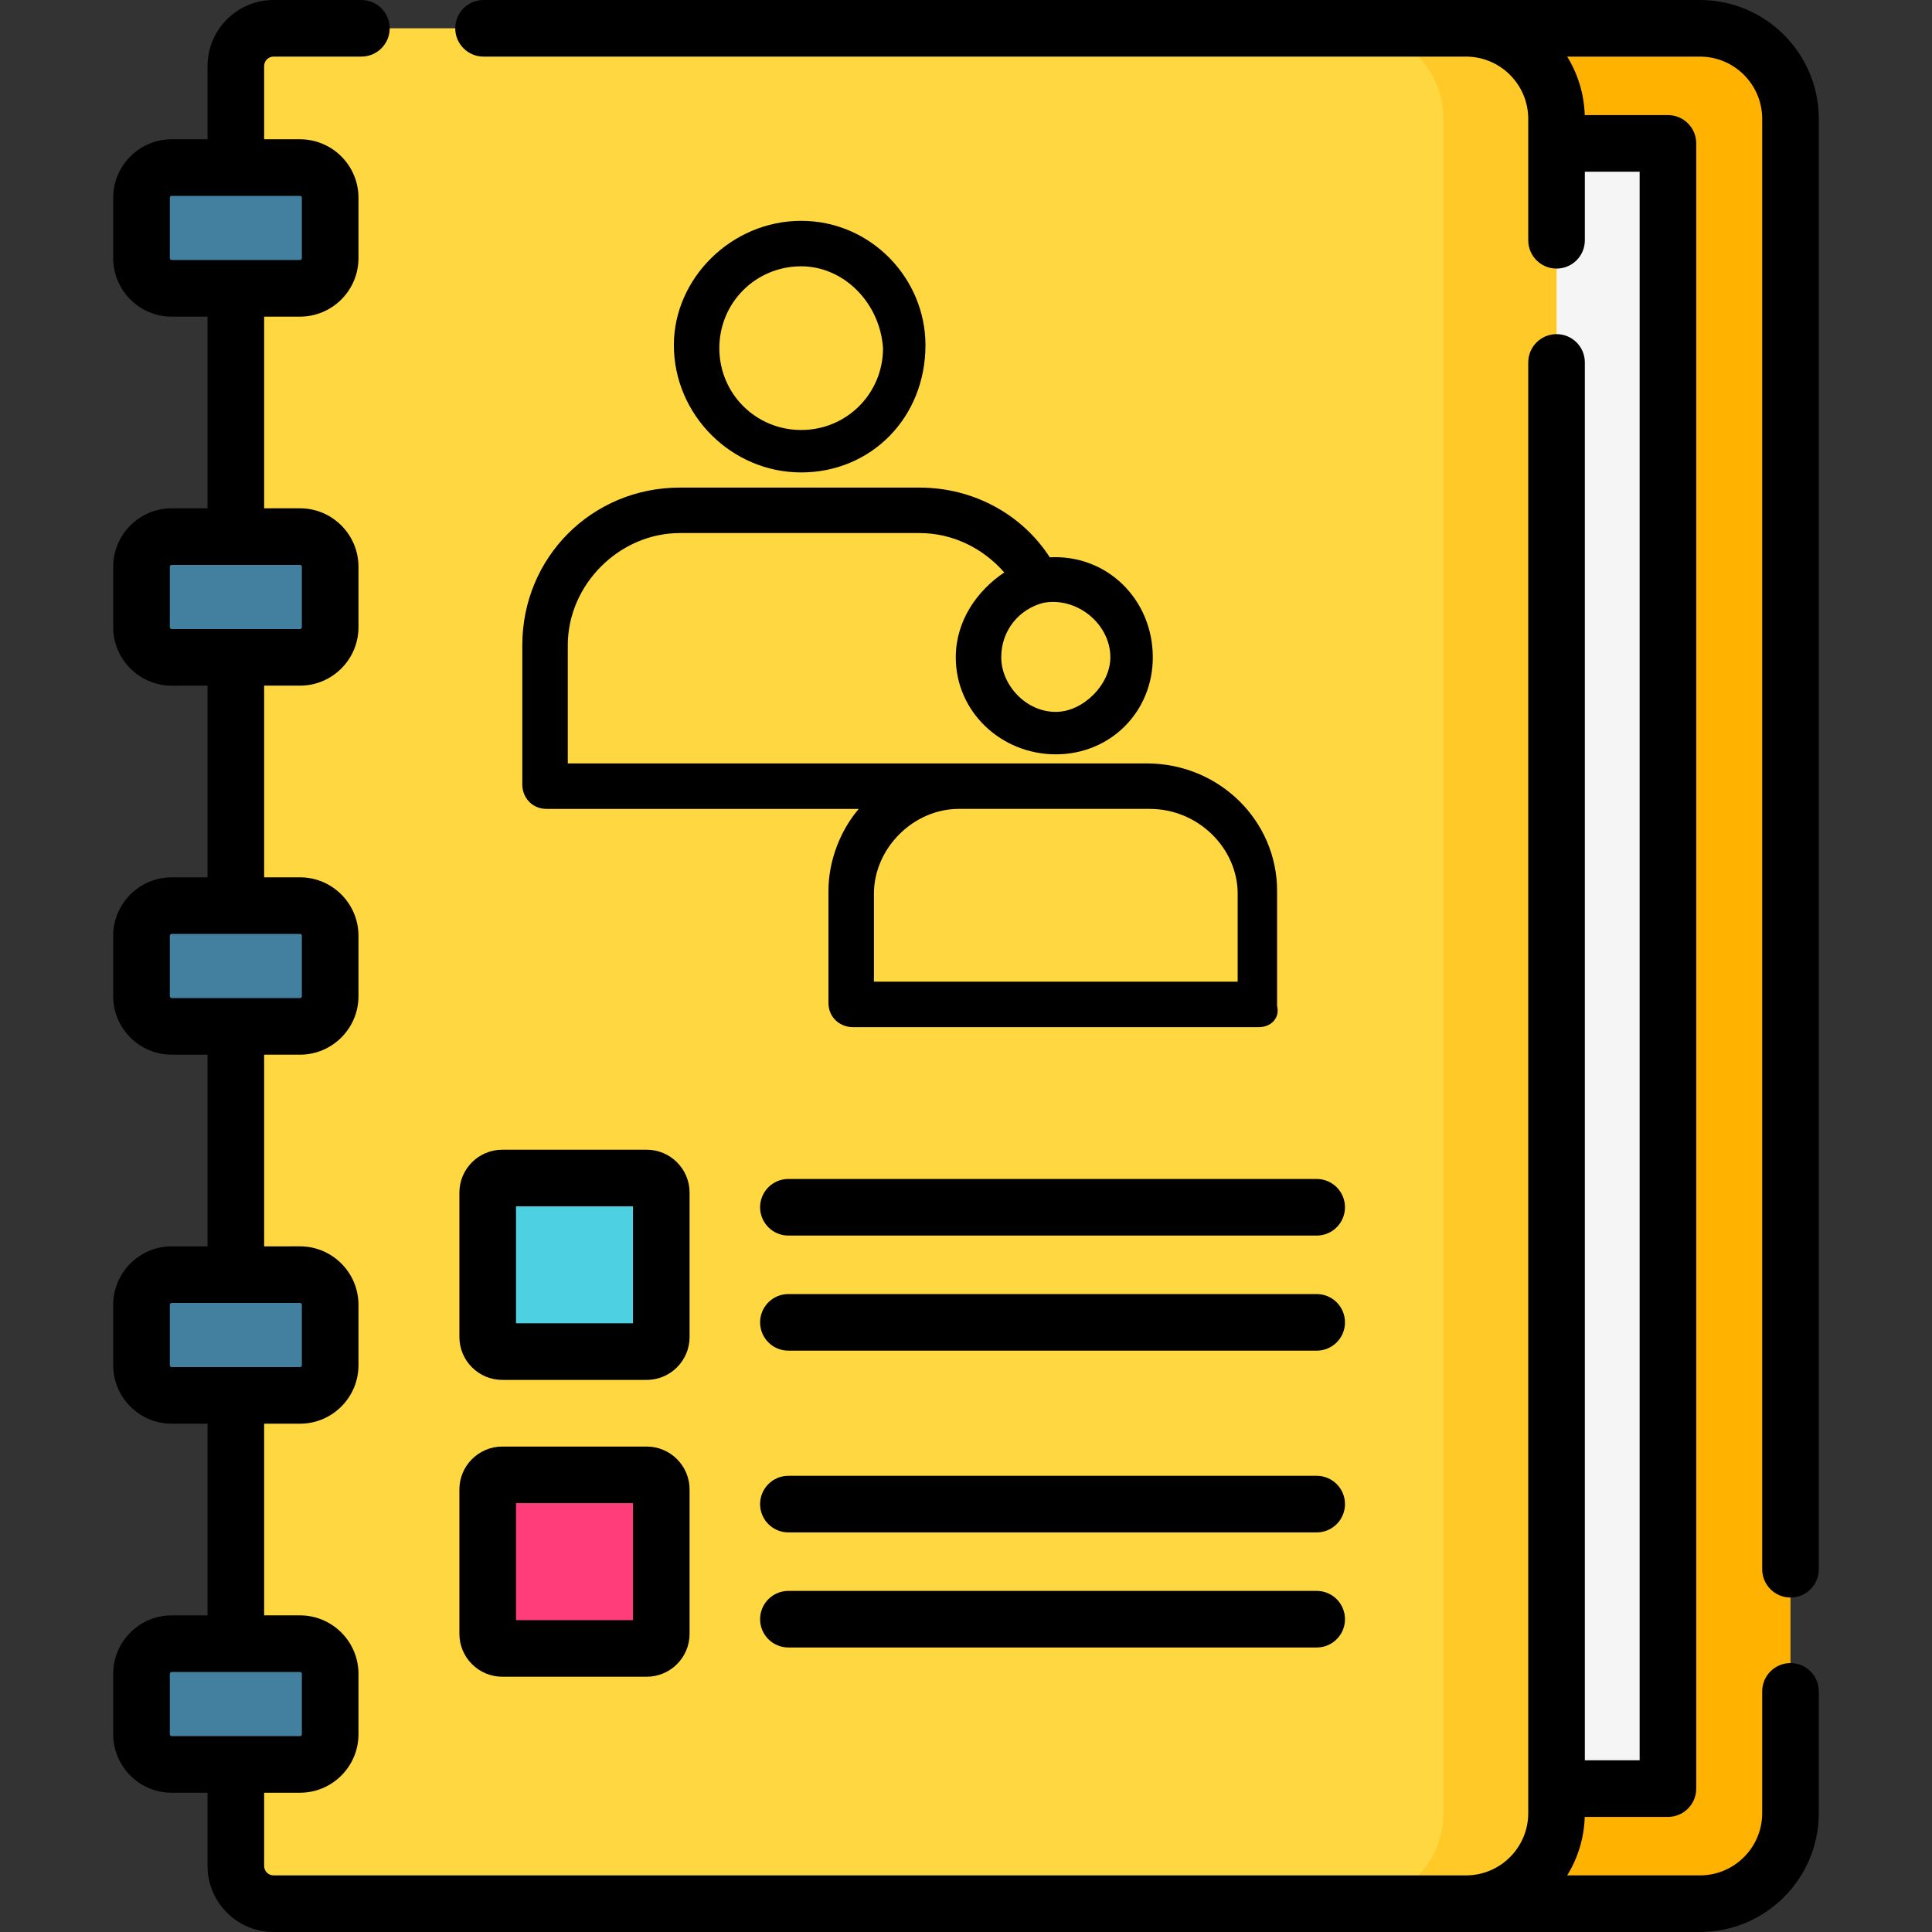 <?xml version="1.0" encoding="utf-8"?>
<!-- Generator: Adobe Illustrator 16.0.4, SVG Export Plug-In . SVG Version: 6.00 Build 0)  -->
<!DOCTYPE svg PUBLIC "-//W3C//DTD SVG 1.1//EN" "http://www.w3.org/Graphics/SVG/1.1/DTD/svg11.dtd">
<svg version="1.1" id="Capa_1" xmlns="http://www.w3.org/2000/svg" xmlns:xlink="http://www.w3.org/1999/xlink" x="0px" y="0px"
	 width="512px" height="512px" viewBox="0 0 512 512" enable-background="new 0 0 512 512" xml:space="preserve">
<rect x="0" y="0" width="512" height="512" fill="#333333" stroke="none"/>
<g>
	<path fill="#FFB300" d="M450.5,504.5h-316c-5.523,0-10-4.477-10-10v-477c0-5.523,4.477-10,10-10h316c13.255,0,24,10.745,24,24v449
		C474.5,493.755,463.755,504.5,450.5,504.5z"/>
	<path fill="#F5F5F5" d="M92.02,38h350v436h-350V38z"/>
	<path fill="#FFD740" d="M388.5,504.5h-316c-5.523,0-10-4.477-10-10v-477c0-5.523,4.477-10,10-10h316c13.255,0,24,10.745,24,24v449
		C412.5,493.755,401.755,504.5,388.5,504.5z"/>
	<path fill="#FFCA28" d="M388.5,7.5h-30c13.255,0,24,10.745,24,24v449c0,13.255-10.745,24-24,24h30c13.255,0,24-10.745,24-24v-449
		C412.5,18.245,401.755,7.5,388.5,7.5z"/>
	<g>
		<path fill="#4380A0" d="M79.5,76.411h-34c-4.418,0-8-3.582-8-8v-16c0-4.418,3.582-8,8-8h34c4.418,0,8,3.582,8,8v16
			C87.5,72.829,83.918,76.411,79.5,76.411z"/>
		<path fill="#4380A0" d="M79.5,174.205h-34c-4.418,0-8-3.582-8-8v-16c0-4.418,3.582-8,8-8h34c4.418,0,8,3.582,8,8v16
			C87.5,170.624,83.918,174.205,79.5,174.205z"/>
		<path fill="#4380A0" d="M79.5,272h-34c-4.418,0-8-3.582-8-8v-16c0-4.418,3.582-8,8-8h34c4.418,0,8,3.582,8,8v16
			C87.5,268.418,83.918,272,79.5,272z"/>
		<path fill="#4380A0" d="M79.5,369.795h-34c-4.418,0-8-3.582-8-8v-16c0-4.418,3.582-8,8-8h34c4.418,0,8,3.582,8,8v16
			C87.5,366.213,83.918,369.795,79.5,369.795z"/>
		<path fill="#4380A0" d="M79.5,467.589h-34c-4.418,0-8-3.582-8-8v-16c0-4.418,3.582-8,8-8h34c4.418,0,8,3.582,8,8v16
			C87.5,464.008,83.918,467.589,79.5,467.589z"/>
	</g>
	<path fill="#4DD0E1" d="M171.374,358.188h-38.257c-2.138,0-3.871-1.732-3.871-3.871v-38.258c0-2.138,1.733-3.869,3.871-3.869
		h38.257c2.138,0,3.871,1.731,3.871,3.869v38.258C175.246,356.454,173.513,358.188,171.374,358.188z"/>
	<path fill="#FF3D7A" d="M171.374,436.854h-38.257c-2.138,0-3.871-1.731-3.871-3.869v-38.258c0-2.139,1.733-3.871,3.871-3.871
		h38.257c2.138,0,3.871,1.732,3.871,3.871v38.258C175.246,435.121,173.513,436.854,171.374,436.854z"/>
	<path d="M474.5,423.362c4.143,0,7.5-3.357,7.5-7.5V31.5C482,14.131,467.869,0,450.5,0H128.146c-4.142,0-7.5,3.357-7.5,7.5
		s3.358,7.5,7.5,7.5H388.5c9.098,0,16.5,7.402,16.5,16.5v32.177c0,4.143,3.357,7.5,7.5,7.5s7.5-3.357,7.5-7.5V45.5h14.52v421H420
		V96.049c0-4.143-3.357-7.5-7.5-7.5s-7.5,3.357-7.5,7.5V480.5c0,9.098-7.402,16.5-16.5,16.5h-316c-1.378,0-2.5-1.121-2.5-2.5v-19.41
		h9.5c8.547,0,15.5-6.953,15.5-15.5v-16c0-8.547-6.953-15.5-15.5-15.5H70v-50.795h9.5c8.547,0,15.5-6.953,15.5-15.5v-16
		c0-8.547-6.953-15.5-15.5-15.5H70V279.5h9.5c8.547,0,15.5-6.953,15.5-15.5v-16c0-8.547-6.953-15.5-15.5-15.5H70v-50.795h9.5
		c8.547,0,15.5-6.953,15.5-15.5v-16c0-8.547-6.953-15.5-15.5-15.5H70V83.91h9.5c8.547,0,15.5-6.953,15.5-15.5v-16
		c0-8.547-6.953-15.5-15.5-15.5H70V17.5c0-1.379,1.122-2.5,2.5-2.5h23.274c4.142,0,7.5-3.357,7.5-7.5S99.917,0,95.774,0H72.5
		C62.851,0,55,7.851,55,17.5v19.41h-9.5c-8.547,0-15.5,6.953-15.5,15.5v16c0,8.547,6.953,15.5,15.5,15.5H55v50.795h-9.5
		c-8.547,0-15.5,6.953-15.5,15.5v16c0,8.547,6.953,15.5,15.5,15.5H55V232.5h-9.5c-8.547,0-15.5,6.953-15.5,15.5v16
		c0,8.547,6.953,15.5,15.5,15.5H55v50.795h-9.5c-8.547,0-15.5,6.953-15.5,15.5v16c0,8.547,6.953,15.5,15.5,15.5H55v50.795h-9.5
		c-8.547,0-15.5,6.953-15.5,15.5v16c0,8.547,6.953,15.5,15.5,15.5H55v19.41c0,9.649,7.851,17.5,17.5,17.5h378
		c17.369,0,31.5-14.131,31.5-31.5v-32.266c0-4.145-3.357-7.5-7.5-7.5s-7.5,3.355-7.5,7.5V480.5c0,9.098-7.402,16.5-16.5,16.5
		h-35.181c2.801-4.536,4.478-9.832,4.654-15.5h22.045c4.145,0,7.5-3.357,7.5-7.5V38c0-4.143-3.355-7.5-7.5-7.5h-22.045
		c-0.178-5.668-1.854-10.964-4.654-15.5H450.5c9.098,0,16.5,7.401,16.5,16.5v384.362C467,420.005,470.357,423.362,474.5,423.362
		L474.5,423.362z M45,68.41v-16c0-0.275,0.224-0.5,0.5-0.5h34c0.276,0,0.5,0.225,0.5,0.5v16c0,0.275-0.224,0.5-0.5,0.5h-34
		C45.224,68.91,45,68.686,45,68.41z M45,166.205v-16c0-0.275,0.224-0.5,0.5-0.5h16.903c0.032,0,0.064,0.005,0.097,0.005
		s0.064-0.004,0.097-0.005H79.5c0.276,0,0.5,0.225,0.5,0.5v16c0,0.275-0.224,0.5-0.5,0.5h-34C45.224,166.705,45,166.48,45,166.205z
		 M45,264v-16c0-0.275,0.224-0.5,0.5-0.5h34c0.276,0,0.5,0.225,0.5,0.5v16c0,0.275-0.224,0.5-0.5,0.5h-34
		C45.224,264.5,45,264.275,45,264z M45,361.795v-16c0-0.275,0.224-0.5,0.5-0.5h34c0.276,0,0.5,0.225,0.5,0.5v16
		c0,0.275-0.224,0.5-0.5,0.5H62.597c-0.032,0-0.064-0.005-0.097-0.005s-0.064,0.004-0.097,0.005H45.5
		C45.224,362.295,45,362.07,45,361.795z M45,459.59v-16c0-0.273,0.224-0.5,0.5-0.5h34c0.276,0,0.5,0.227,0.5,0.5v16
		c0,0.275-0.224,0.5-0.5,0.5h-34C45.224,460.09,45,459.865,45,459.59z"/>
	<g>
		<path d="M121.746,316.059v38.258c0,6.271,5.101,11.371,11.372,11.371h38.257c6.27,0,11.371-5.102,11.371-11.371v-38.258
			c0-6.271-5.101-11.371-11.371-11.371h-38.257C126.847,304.688,121.746,309.788,121.746,316.059z M136.746,319.688h31v31h-31
			V319.688z"/>
		<path d="M348.934,312.438h-140c-4.142,0-7.5,3.357-7.5,7.5c0,4.145,3.358,7.5,7.5,7.5h140c4.144,0,7.5-3.355,7.5-7.5
			C356.434,315.795,353.075,312.438,348.934,312.438z"/>
	</g>
	<path d="M348.934,342.938h-140c-4.142,0-7.5,3.357-7.5,7.5c0,4.145,3.358,7.5,7.5,7.5h140c4.144,0,7.5-3.355,7.5-7.5
		C356.434,346.295,353.075,342.938,348.934,342.938z"/>
	<path d="M121.746,432.982c0,6.271,5.101,11.369,11.372,11.369h38.257c6.27,0,11.371-5.101,11.371-11.369v-38.258
		c0-6.271-5.101-11.373-11.371-11.373h-38.257c-6.271,0-11.372,5.104-11.372,11.373V432.982z M136.746,398.354h31v31h-31V398.354z"
		/>
	<path d="M348.934,391.104h-140c-4.142,0-7.5,3.357-7.5,7.5c0,4.145,3.358,7.5,7.5,7.5h140c4.144,0,7.5-3.355,7.5-7.5
		C356.434,394.461,353.075,391.104,348.934,391.104z"/>
	<path d="M348.934,421.604h-140c-4.142,0-7.5,3.357-7.5,7.5c0,4.145,3.358,7.5,7.5,7.5h140c4.144,0,7.5-3.355,7.5-7.5
		C356.434,424.961,353.075,421.604,348.934,421.604z"/>
</g>
<g>
	<path d="M212.322,58.523c-18.476,0-33.739,15.263-33.739,32.936c0,18.476,15.263,33.739,33.739,33.739s32.935-14.459,32.935-33.739
		C245.257,73.786,230.798,58.523,212.322,58.523z M212.322,113.951c-12.049,0-21.689-9.639-21.689-21.689s9.64-21.689,21.689-21.689
		c11.246,0,20.886,9.64,21.689,21.689C234.012,104.312,224.372,113.951,212.322,113.951z"/>
	<path d="M338.44,266.579v-30.525c0-18.476-15.263-33.739-34.542-33.739H150.468v-31.33c0-16.066,13.656-29.722,29.723-29.722h63.46
		c8.836,0,16.869,4.017,22.493,10.443c-7.229,4.82-12.854,12.853-12.854,22.493c0,14.46,12.05,25.706,26.509,25.706
		c14.46,0,25.706-11.246,25.706-25.706c0-15.263-12.05-27.312-27.312-26.509c-7.229-11.246-20.082-18.476-34.542-18.476h-63.46
		c-23.296,0-41.772,18.476-41.772,41.771v36.953c0,3.213,2.41,6.426,6.426,6.426h82.74c-4.82,5.623-8.033,13.656-8.033,21.689
		v29.722c0,4.017,3.213,6.427,6.426,6.427h107.643C336.834,272.202,339.244,269.792,338.44,266.579z M276.586,159.739
		c8.837-1.606,17.673,5.623,17.673,14.459c0,7.23-7.229,14.46-14.46,14.46c-8.032,0-14.459-7.23-14.459-14.46
		S270.16,161.346,276.586,159.739z M327.997,260.152h-96.396v-23.295c0-12.05,10.442-22.493,22.492-22.493h50.608
		c12.853,0,23.295,10.443,23.295,22.493V260.152z"/>
</g>
</svg>
